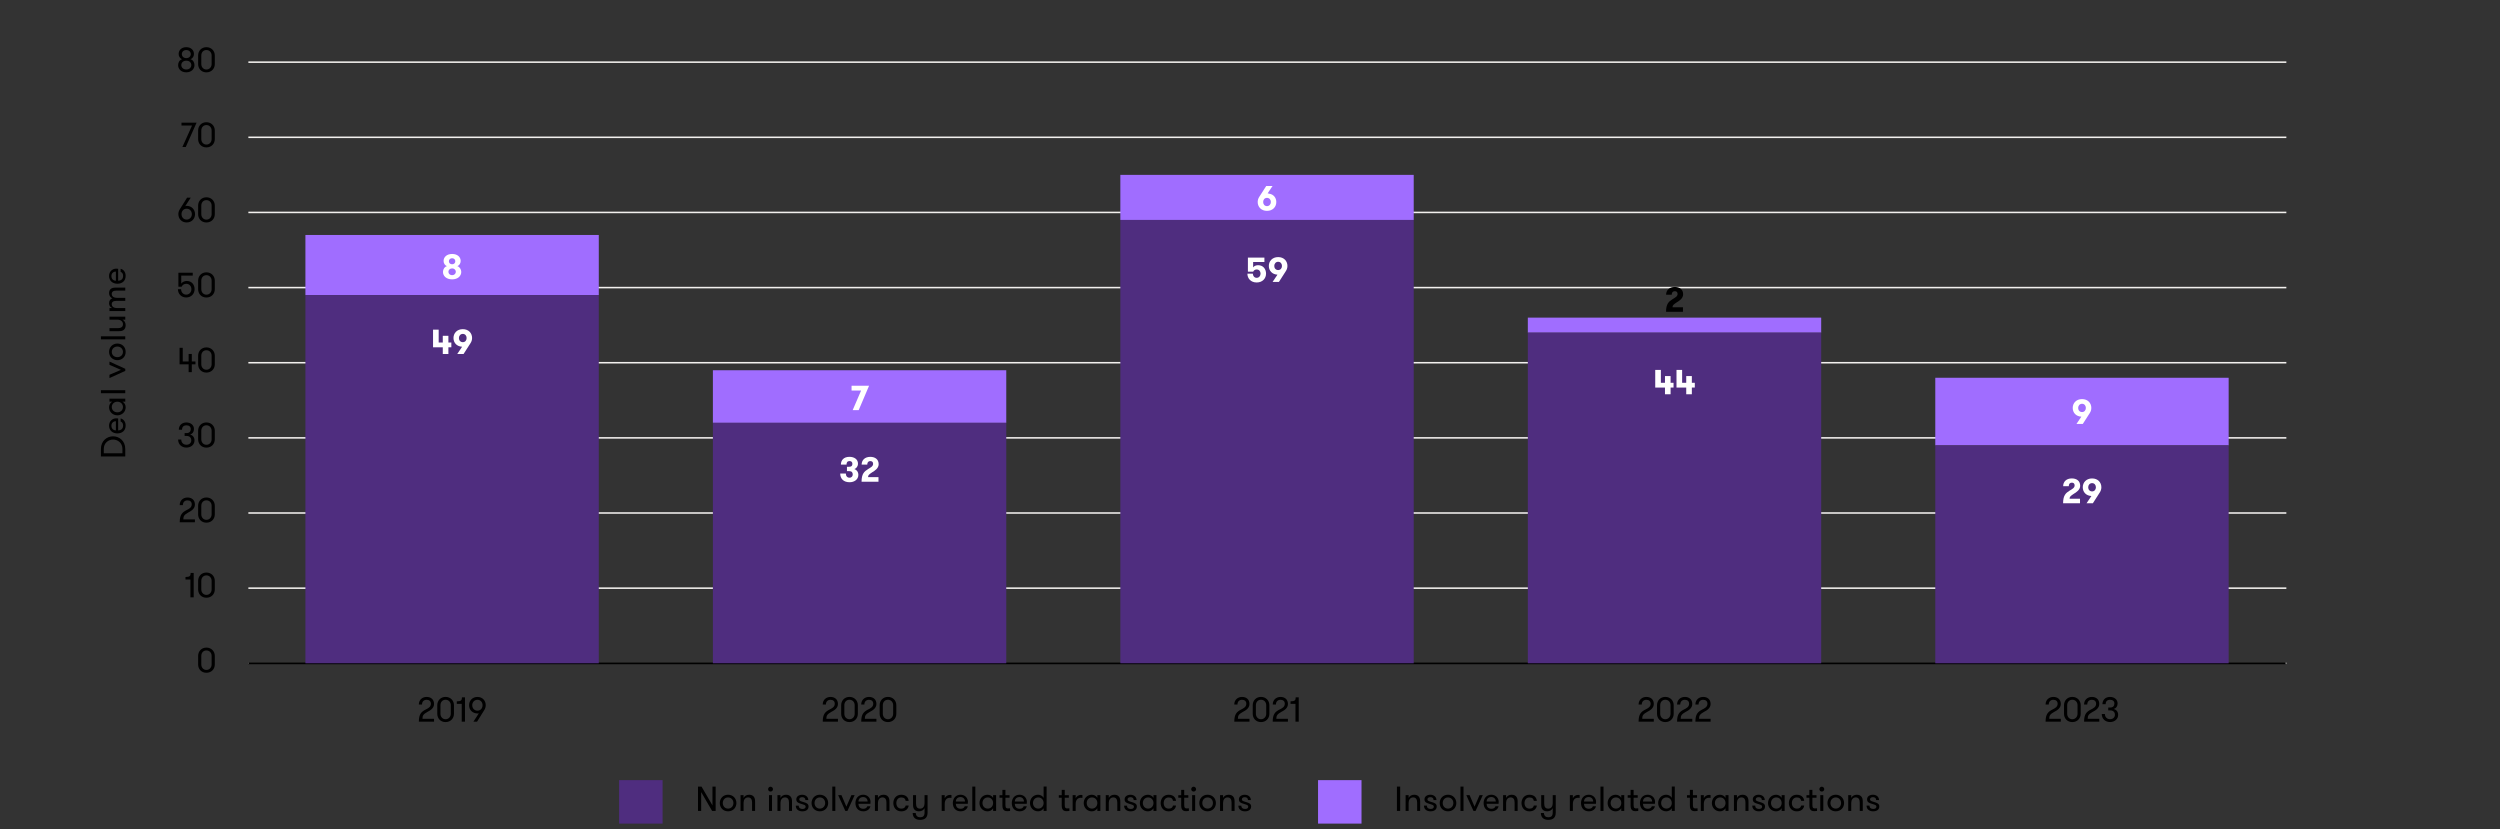 <?xml version="1.0" encoding="UTF-8"?>
<svg id="Layer_3" data-name="Layer 3" xmlns="http://www.w3.org/2000/svg" viewBox="0 0 1150 381.56">
  <rect x="0" y="0" width="1150" height="381.56" fill="#333333" stroke="none"/>
  <defs>
    <style>
      .cls-1, .cls-2, .cls-3, .cls-4 {
        stroke-width: 0px;
      }

      .cls-5 {
        stroke: #f2f0ee;
        stroke-width: .71px;
      }

      .cls-5, .cls-6 {
        fill: none;
        stroke-miterlimit: 10;
      }

      .cls-2 {
        fill: #4f2d7f;
      }

      .cls-6 {
        stroke: #000;
        stroke-width: .99px;
      }

      .cls-3 {
        fill: #fff;
      }

      .cls-4 {
        fill: #a06dff;
      }
    </style>
  </defs>
  <g>
    <line class="cls-5" x1="114.25" y1="305.11" x2="1051.72" y2="305.11"/>
    <line class="cls-5" x1="114.25" y1="270.55" x2="1051.72" y2="270.55"/>
    <line class="cls-5" x1="114.25" y1="235.98" x2="1051.72" y2="235.98"/>
    <line class="cls-5" x1="114.25" y1="201.42" x2="1051.72" y2="201.42"/>
    <line class="cls-5" x1="114.25" y1="166.85" x2="1051.72" y2="166.85"/>
    <line class="cls-5" x1="114.25" y1="132.29" x2="1051.72" y2="132.29"/>
    <line class="cls-5" x1="114.25" y1="97.72" x2="1051.72" y2="97.72"/>
    <line class="cls-5" x1="114.25" y1="63.16" x2="1051.72" y2="63.16"/>
    <line class="cls-5" x1="114.25" y1="28.59" x2="1051.72" y2="28.59"/>
  </g>
  <line class="cls-6" x1="114.25" y1="305.11" x2="1051.43" y2="305.11"/>
  <g>
    <path class="cls-1" d="M91.14,301.7c0-2.07,1.5-3.81,3.81-3.81s3.86,1.74,3.86,3.81v3.97c0,2.05-1.5,3.81-3.86,3.81s-3.81-1.76-3.81-3.81v-3.97ZM97.35,301.7c0-1.36-.94-2.5-2.4-2.5s-2.35,1.14-2.35,2.5v3.97c0,1.34.93,2.5,2.35,2.5s2.4-1.15,2.4-2.5v-3.97Z"/>
    <g>
      <path class="cls-1" d="M85.32,265.42c2,0,2.39-.51,2.39-1.86h1.39v11.2h-1.5v-8.18h-2.27v-1.17Z"/>
      <path class="cls-1" d="M91.14,267.18c0-2.07,1.5-3.81,3.81-3.81s3.86,1.74,3.86,3.81v3.97c0,2.05-1.5,3.81-3.86,3.81s-3.81-1.76-3.81-3.81v-3.97ZM97.35,267.18c0-1.36-.94-2.5-2.4-2.5s-2.35,1.14-2.35,2.5v3.97c0,1.34.93,2.5,2.35,2.5s2.4-1.15,2.4-2.5v-3.97Z"/>
    </g>
    <g>
      <path class="cls-1" d="M85.82,234.65c1.15-.58,2.38-1.17,2.38-2.67,0-1.17-.78-1.81-1.97-1.81s-2.11.77-2.11,2.19h-1.46c0-2.19,1.63-3.51,3.59-3.51s3.41,1.15,3.41,3.25-2.05,3.12-3.03,3.63c-1.87,1.06-2.3,1.67-2.3,3.19h5.33v1.31h-6.99c0-3.54,1.2-4.56,3.15-5.59Z"/>
      <path class="cls-1" d="M91.14,232.65c0-2.07,1.5-3.81,3.81-3.81s3.86,1.74,3.86,3.81v3.97c0,2.05-1.5,3.81-3.86,3.81s-3.81-1.76-3.81-3.81v-3.97ZM97.35,232.65c0-1.36-.94-2.5-2.4-2.5s-2.35,1.14-2.35,2.5v3.97c0,1.34.93,2.5,2.35,2.5s2.4-1.15,2.4-2.5v-3.97Z"/>
    </g>
    <g>
      <path class="cls-1" d="M83.38,202.18c0,1.49,1.04,2.4,2.4,2.4s2.21-.91,2.21-2c0-1.18-.67-2.06-2.27-2.06h-.8v-1.3h.8c1.46,0,2.03-.77,2.03-1.86s-.78-1.71-1.95-1.71c-1.46,0-2.08.83-2.08,2.03h-1.47c0-1.99,1.42-3.35,3.46-3.35s3.51,1.2,3.51,3.03c0,1.3-.67,2.18-1.73,2.51,1.17.37,1.98,1.26,1.98,2.71,0,1.97-1.65,3.31-3.73,3.31s-3.81-1.38-3.81-3.71h1.46Z"/>
      <path class="cls-1" d="M91.14,198.13c0-2.07,1.5-3.81,3.81-3.81s3.86,1.74,3.86,3.81v3.97c0,2.05-1.5,3.81-3.86,3.81s-3.81-1.76-3.81-3.81v-3.97ZM97.35,198.13c0-1.36-.94-2.5-2.4-2.5s-2.35,1.14-2.35,2.5v3.97c0,1.34.93,2.5,2.35,2.5s2.4-1.15,2.4-2.5v-3.97Z"/>
    </g>
    <g>
      <path class="cls-1" d="M86.76,167.59h-4.16v-7.6h1.46v6.29h2.71v-3.46h1.46v3.46h1.68v1.31h-1.68v3.6h-1.46v-3.6Z"/>
      <path class="cls-1" d="M91.14,163.61c0-2.07,1.5-3.81,3.81-3.81s3.86,1.74,3.86,3.81v3.97c0,2.05-1.5,3.81-3.86,3.81s-3.81-1.76-3.81-3.81v-3.97ZM97.35,163.61c0-1.36-.94-2.5-2.4-2.5s-2.35,1.14-2.35,2.5v3.97c0,1.34.93,2.5,2.35,2.5s2.4-1.15,2.4-2.5v-3.97Z"/>
    </g>
    <g>
      <path class="cls-1" d="M82.07,125.46h6.59v1.31h-5.28v3.75c.46-.88,1.63-1.28,2.51-1.28,2.34,0,3.62,1.73,3.62,3.79s-1.52,3.81-3.86,3.81-3.81-1.76-3.81-3.81h1.46c0,1.34.93,2.5,2.35,2.5s2.39-1.15,2.39-2.5-.91-2.48-2.39-2.48c-.94,0-1.68.45-2.1,1.34h-1.49v-6.43Z"/>
      <path class="cls-1" d="M91.14,129.08c0-2.07,1.5-3.81,3.81-3.81s3.86,1.74,3.86,3.81v3.97c0,2.05-1.5,3.81-3.86,3.81s-3.81-1.76-3.81-3.81v-3.97ZM97.35,129.08c0-1.36-.94-2.5-2.4-2.5s-2.35,1.14-2.35,2.5v3.97c0,1.34.93,2.5,2.35,2.5s2.4-1.15,2.4-2.5v-3.97Z"/>
    </g>
    <g>
      <path class="cls-1" d="M82.04,98.51c0-.82.26-1.58.66-2.22l3.35-5.35h1.68l-2.56,3.94c.16-.13.45-.19.69-.19,2.35,0,3.86,1.76,3.86,3.83s-1.5,3.81-3.86,3.81-3.81-1.76-3.81-3.81ZM88.25,98.51c0-1.36-.94-2.5-2.4-2.5s-2.35,1.14-2.35,2.5.93,2.5,2.35,2.5,2.4-1.15,2.4-2.5Z"/>
      <path class="cls-1" d="M91.14,94.56c0-2.07,1.5-3.81,3.81-3.81s3.86,1.74,3.86,3.81v3.97c0,2.05-1.5,3.81-3.86,3.81s-3.81-1.76-3.81-3.81v-3.97ZM97.35,94.56c0-1.36-.94-2.5-2.4-2.5s-2.35,1.14-2.35,2.5v3.97c0,1.34.93,2.5,2.35,2.5s2.4-1.15,2.4-2.5v-3.97Z"/>
    </g>
    <g>
      <path class="cls-1" d="M90.43,56.42l-4.98,11.2h-1.55l4.45-9.89h-4.87v-1.31h6.95Z"/>
      <path class="cls-1" d="M91.14,60.03c0-2.07,1.5-3.81,3.81-3.81s3.86,1.74,3.86,3.81v3.97c0,2.05-1.5,3.81-3.86,3.81s-3.81-1.76-3.81-3.81v-3.97ZM97.35,60.03c0-1.36-.94-2.5-2.4-2.5s-2.35,1.14-2.35,2.5v3.97c0,1.34.93,2.5,2.35,2.5s2.4-1.15,2.4-2.5v-3.97Z"/>
    </g>
    <g>
      <path class="cls-1" d="M81.94,29.94c0-1.17.59-2.35,1.86-2.71-1.14-.4-1.62-1.41-1.62-2.42,0-1.73,1.33-3.11,3.52-3.11s3.52,1.41,3.52,3.11c0,1.01-.48,2.02-1.62,2.42,1.26.35,1.86,1.57,1.86,2.71,0,1.79-1.41,3.33-3.76,3.33s-3.76-1.49-3.76-3.33ZM88.01,29.94c0-1.09-.83-2.02-2.3-2.02s-2.31.91-2.31,2.02.88,2.02,2.31,2.02,2.3-.91,2.3-2.02ZM87.75,24.88c0-1.02-.77-1.86-2.05-1.86s-2.05.83-2.05,1.86.77,1.86,2.05,1.86,2.05-.83,2.05-1.86Z"/>
      <path class="cls-1" d="M91.14,25.51c0-2.07,1.5-3.81,3.81-3.81s3.86,1.74,3.86,3.81v3.97c0,2.05-1.5,3.81-3.86,3.81s-3.81-1.76-3.81-3.81v-3.97ZM97.35,25.51c0-1.36-.94-2.5-2.4-2.5s-2.35,1.14-2.35,2.5v3.97c0,1.34.93,2.5,2.35,2.5s2.4-1.15,2.4-2.5v-3.97Z"/>
    </g>
  </g>
  <rect class="cls-4" x="140.49" y="108.09" width="134.95" height="27.65"/>
  <rect class="cls-4" x="327.93" y="170.31" width="134.95" height="24.2"/>
  <rect class="cls-4" x="515.36" y="80.44" width="134.95" height="20.74"/>
  <rect class="cls-4" x="702.8" y="146.11" width="134.95" height="6.91"/>
  <rect class="cls-4" x="890.23" y="173.77" width="134.95" height="31.11"/>
  <rect class="cls-2" x="140.49" y="135.74" width="134.95" height="169.37"/>
  <rect class="cls-2" x="327.93" y="194.5" width="134.95" height="110.61"/>
  <rect class="cls-2" x="515.36" y="101.18" width="134.95" height="203.93"/>
  <rect class="cls-2" x="702.8" y="153.03" width="134.95" height="152.08"/>
  <rect class="cls-2" x="890.23" y="204.87" width="134.95" height="100.24"/>
  <rect class="cls-4" x="606.3" y="358.86" width="20" height="20"/>
  <rect class="cls-2" x="284.79" y="358.86" width="20" height="20"/>
  <g>
    <path class="cls-1" d="M642.58,361.83h1.5v11.2h-1.5v-11.2Z"/>
    <path class="cls-1" d="M646.58,365.77h1.39v1.28c.43-.88,1.33-1.47,2.56-1.47,1.01,0,1.75.35,2.18.96.4.54.56,1.18.56,2.21v4.29h-1.39v-3.86c0-1.34-.48-2.37-1.84-2.37s-2.07,1.18-2.07,2.48v3.75h-1.39v-7.27Z"/>
    <path class="cls-1" d="M660.88,371.03c0,1.46-1.22,2.18-2.85,2.18s-3.01-.86-3.01-2.62h1.36c0,1.1.74,1.52,1.71,1.52.88,0,1.46-.32,1.46-1.04,0-.82-.86-.9-2.32-1.39-1.1-.35-1.97-.69-1.97-2s1.2-2.1,2.71-2.1c1.58,0,2.8.99,2.8,2.45h-1.34c0-.85-.51-1.33-1.47-1.33-.77,0-1.34.35-1.34,1.01,0,.74.75.85,2.1,1.28,1.1.35,2.18.67,2.18,2.05Z"/>
    <path class="cls-1" d="M662.26,369.4c0-2.06,1.5-3.83,3.81-3.83s3.84,1.76,3.84,3.83-1.5,3.81-3.84,3.81-3.81-1.76-3.81-3.81ZM668.54,369.4c0-1.39-.96-2.58-2.46-2.58s-2.43,1.18-2.43,2.58.96,2.56,2.43,2.56,2.46-1.17,2.46-2.56Z"/>
    <path class="cls-1" d="M671.82,361.83h1.39v11.2h-1.39v-11.2Z"/>
    <path class="cls-1" d="M676.02,365.77l2.27,5.28,2.3-5.28h1.5l-3.33,7.27h-.96l-3.3-7.27h1.5Z"/>
    <path class="cls-1" d="M683.83,369.77c.06,1.23.66,2.27,2.26,2.27,1.09,0,1.62-.53,1.84-1.15h1.41c-.24,1.23-1.42,2.32-3.25,2.32-2.45,0-3.63-1.71-3.63-3.81s1.3-3.83,3.58-3.83c1.89,0,3.36,1.42,3.36,3.28,0,.21,0,.51-.06.91h-5.51ZM683.85,368.71h4.21c0-1.26-.88-2.07-2.05-2.07-1.25,0-2.13.75-2.16,2.07Z"/>
    <path class="cls-1" d="M691.42,365.77h1.39v1.28c.43-.88,1.33-1.47,2.56-1.47,1.01,0,1.75.35,2.18.96.4.54.56,1.18.56,2.21v4.29h-1.39v-3.86c0-1.34-.48-2.37-1.84-2.37s-2.07,1.18-2.07,2.48v3.75h-1.39v-7.27Z"/>
    <path class="cls-1" d="M705.56,368.41c-.11-.9-.66-1.58-2.02-1.58-1.5,0-2.26,1.22-2.26,2.58s.72,2.56,2.34,2.56c1.2,0,1.73-.56,1.95-1.42h1.39c-.22,1.5-1.33,2.67-3.44,2.67-2.37,0-3.63-1.84-3.63-3.81s1.26-3.83,3.62-3.83,3.31,1.42,3.44,2.83h-1.39Z"/>
    <path class="cls-1" d="M708.79,373.98h1.41c.08,1.31.82,1.97,2.02,1.97s2.03-.5,2.03-2.16v-2.05c-.43.88-1.31,1.47-2.55,1.47-1.06,0-1.76-.34-2.21-.93-.4-.54-.54-1.2-.54-2.27v-4.24h1.39v3.81c0,1.41.42,2.4,1.86,2.4s2.05-1.17,2.05-2.48v-3.73h1.39v8.02c0,2.32-1.22,3.35-3.46,3.35-2.06,0-3.34-1.06-3.39-3.15Z"/>
    <path class="cls-1" d="M726.63,367.05c-.29-.06-.43-.08-.69-.08-1.62,0-2.42,1.14-2.42,2.88v3.19h-1.39v-7.27h1.39v1.42c.38-.91,1.39-1.54,2.42-1.54.27,0,.5.03.69.11v1.28Z"/>
    <path class="cls-1" d="M728.63,369.77c.06,1.23.66,2.27,2.26,2.27,1.09,0,1.62-.53,1.84-1.15h1.41c-.24,1.23-1.42,2.32-3.25,2.32-2.45,0-3.63-1.71-3.63-3.81s1.3-3.83,3.58-3.83c1.89,0,3.36,1.42,3.36,3.28,0,.21,0,.51-.06.91h-5.51ZM728.65,368.71h4.21c0-1.26-.88-2.07-2.05-2.07-1.25,0-2.13.75-2.16,2.07Z"/>
    <path class="cls-1" d="M736.22,361.83h1.39v11.2h-1.39v-11.2Z"/>
    <path class="cls-1" d="M747.16,365.77v7.27h-1.38v-1.26c-.46.88-1.49,1.44-2.54,1.44-2.22,0-3.73-1.76-3.73-3.81s1.5-3.83,3.73-3.83c1.06,0,2.08.56,2.54,1.44v-1.25h1.38ZM745.79,369.4c0-1.39-.96-2.58-2.46-2.58s-2.43,1.18-2.43,2.58.96,2.56,2.43,2.56,2.46-1.17,2.46-2.56Z"/>
    <path class="cls-1" d="M753.61,373.04c-.27.05-.78.1-1.25.1-.9,0-2.29-.16-2.29-2.54v-3.65h-1.34v-1.17h1.34v-2.45h1.39v2.45h1.89v1.17h-1.89v3.35c0,1.41.5,1.58,1.2,1.58.29,0,.74-.03.94-.06v1.23Z"/>
    <path class="cls-1" d="M755.75,369.77c.06,1.23.66,2.27,2.26,2.27,1.09,0,1.62-.53,1.84-1.15h1.41c-.24,1.23-1.42,2.32-3.25,2.32-2.45,0-3.63-1.71-3.63-3.81s1.3-3.83,3.58-3.83c1.89,0,3.36,1.42,3.36,3.28,0,.21,0,.51-.06.91h-5.51ZM755.77,368.71h4.21c0-1.26-.88-2.07-2.05-2.07-1.25,0-2.13.75-2.16,2.07Z"/>
    <path class="cls-1" d="M769.02,371.77c-.46.88-1.49,1.44-2.54,1.44-2.22,0-3.73-1.76-3.73-3.81s1.5-3.83,3.73-3.83c1.06,0,2.08.56,2.54,1.44v-5.19h1.38v11.2h-1.38v-1.26ZM769.02,369.4c0-1.39-.96-2.58-2.46-2.58s-2.43,1.18-2.43,2.58.96,2.56,2.43,2.56,2.46-1.17,2.46-2.56Z"/>
    <path class="cls-1" d="M780.89,373.04c-.27.05-.78.1-1.25.1-.9,0-2.29-.16-2.29-2.54v-3.65h-1.34v-1.17h1.34v-2.45h1.39v2.45h1.89v1.17h-1.89v3.35c0,1.41.5,1.58,1.2,1.58.29,0,.74-.03.94-.06v1.23Z"/>
    <path class="cls-1" d="M786.87,367.05c-.29-.06-.43-.08-.69-.08-1.62,0-2.42,1.14-2.42,2.88v3.19h-1.39v-7.27h1.39v1.42c.38-.91,1.39-1.54,2.42-1.54.27,0,.5.03.69.11v1.28Z"/>
    <path class="cls-1" d="M795.11,365.77v7.27h-1.38v-1.26c-.46.88-1.49,1.44-2.54,1.44-2.22,0-3.73-1.76-3.73-3.81s1.5-3.83,3.73-3.83c1.06,0,2.08.56,2.54,1.44v-1.25h1.38ZM793.74,369.4c0-1.39-.96-2.58-2.46-2.58s-2.43,1.18-2.43,2.58.96,2.56,2.43,2.56,2.46-1.17,2.46-2.56Z"/>
    <path class="cls-1" d="M797.61,365.77h1.39v1.28c.43-.88,1.33-1.47,2.56-1.47,1.01,0,1.75.35,2.18.96.4.54.56,1.18.56,2.21v4.29h-1.39v-3.86c0-1.34-.48-2.37-1.84-2.37s-2.07,1.18-2.07,2.48v3.75h-1.39v-7.27Z"/>
    <path class="cls-1" d="M811.9,371.03c0,1.46-1.22,2.18-2.85,2.18s-3.01-.86-3.01-2.62h1.36c0,1.1.74,1.52,1.71,1.52.88,0,1.46-.32,1.46-1.04,0-.82-.86-.9-2.32-1.39-1.1-.35-1.97-.69-1.97-2s1.2-2.1,2.71-2.1c1.58,0,2.8.99,2.8,2.45h-1.34c0-.85-.51-1.33-1.47-1.33-.77,0-1.34.35-1.34,1.01,0,.74.75.85,2.1,1.28,1.1.35,2.18.67,2.18,2.05Z"/>
    <path class="cls-1" d="M820.94,365.77v7.27h-1.38v-1.26c-.46.88-1.49,1.44-2.54,1.44-2.22,0-3.73-1.76-3.73-3.81s1.5-3.83,3.73-3.83c1.06,0,2.08.56,2.54,1.44v-1.25h1.38ZM819.56,369.4c0-1.39-.96-2.58-2.46-2.58s-2.43,1.18-2.43,2.58.96,2.56,2.43,2.56,2.46-1.17,2.46-2.56Z"/>
    <path class="cls-1" d="M828.54,368.41c-.11-.9-.66-1.58-2.02-1.58-1.5,0-2.26,1.22-2.26,2.58s.72,2.56,2.34,2.56c1.2,0,1.73-.56,1.95-1.42h1.39c-.22,1.5-1.33,2.67-3.44,2.67-2.37,0-3.63-1.84-3.63-3.81s1.26-3.83,3.62-3.83,3.31,1.42,3.44,2.83h-1.39Z"/>
    <path class="cls-1" d="M835.85,373.04c-.27.05-.78.1-1.25.1-.9,0-2.29-.16-2.29-2.54v-3.65h-1.34v-1.17h1.34v-2.45h1.39v2.45h1.89v1.17h-1.89v3.35c0,1.41.5,1.58,1.2,1.58.29,0,.74-.03.94-.06v1.23Z"/>
    <path class="cls-1" d="M838.02,361.88c.62,0,1.14.51,1.14,1.14s-.51,1.1-1.14,1.1-1.1-.5-1.1-1.1.5-1.14,1.1-1.14ZM837.33,365.77h1.39v7.27h-1.39v-7.27Z"/>
    <path class="cls-1" d="M840.63,369.4c0-2.06,1.5-3.83,3.81-3.83s3.84,1.76,3.84,3.83-1.5,3.81-3.84,3.81-3.81-1.76-3.81-3.81ZM846.9,369.4c0-1.39-.96-2.58-2.46-2.58s-2.43,1.18-2.43,2.58.96,2.56,2.43,2.56,2.46-1.17,2.46-2.56Z"/>
    <path class="cls-1" d="M850.18,365.77h1.39v1.28c.43-.88,1.33-1.47,2.56-1.47,1.01,0,1.75.35,2.18.96.4.54.56,1.18.56,2.21v4.29h-1.39v-3.86c0-1.34-.48-2.37-1.84-2.37s-2.07,1.18-2.07,2.48v3.75h-1.39v-7.27Z"/>
    <path class="cls-1" d="M864.47,371.03c0,1.46-1.22,2.18-2.85,2.18s-3.01-.86-3.01-2.62h1.36c0,1.1.74,1.52,1.71,1.52.88,0,1.46-.32,1.46-1.04,0-.82-.86-.9-2.32-1.39-1.1-.35-1.97-.69-1.97-2s1.2-2.1,2.71-2.1c1.58,0,2.8.99,2.8,2.45h-1.34c0-.85-.51-1.33-1.47-1.33-.77,0-1.34.35-1.34,1.01,0,.74.75.85,2.1,1.28,1.1.35,2.18.67,2.18,2.05Z"/>
  </g>
  <g>
    <path class="cls-1" d="M327.74,370.49v-8.66h1.46v11.2h-1.62l-5.04-8.66v8.66h-1.46v-11.2h1.62l5.04,8.66Z"/>
    <path class="cls-1" d="M331.1,369.4c0-2.06,1.5-3.83,3.81-3.83s3.84,1.76,3.84,3.83-1.5,3.81-3.84,3.81-3.81-1.76-3.81-3.81ZM337.37,369.4c0-1.39-.96-2.58-2.46-2.58s-2.43,1.18-2.43,2.58.96,2.56,2.43,2.56,2.46-1.17,2.46-2.56Z"/>
    <path class="cls-1" d="M340.65,365.77h1.39v1.28c.43-.88,1.33-1.47,2.56-1.47,1.01,0,1.75.35,2.18.96.4.54.56,1.18.56,2.21v4.29h-1.39v-3.86c0-1.34-.48-2.37-1.84-2.37s-2.07,1.18-2.07,2.48v3.75h-1.39v-7.27Z"/>
    <path class="cls-1" d="M354.43,361.88c.62,0,1.14.51,1.14,1.14s-.51,1.1-1.14,1.1-1.1-.5-1.1-1.1.5-1.14,1.1-1.14ZM353.74,365.77h1.39v7.27h-1.39v-7.27Z"/>
    <path class="cls-1" d="M357.63,365.77h1.39v1.28c.43-.88,1.33-1.47,2.56-1.47,1.01,0,1.75.35,2.18.96.4.54.56,1.18.56,2.21v4.29h-1.39v-3.86c0-1.34-.48-2.37-1.84-2.37s-2.07,1.18-2.07,2.48v3.75h-1.39v-7.27Z"/>
    <path class="cls-1" d="M371.92,371.04c0,1.46-1.22,2.18-2.85,2.18s-3.01-.86-3.01-2.62h1.36c0,1.1.74,1.52,1.71,1.52.88,0,1.46-.32,1.46-1.04,0-.82-.86-.9-2.32-1.39-1.1-.35-1.97-.69-1.97-2s1.2-2.1,2.71-2.1c1.58,0,2.8.99,2.8,2.45h-1.34c0-.85-.51-1.33-1.47-1.33-.77,0-1.34.35-1.34,1.01,0,.74.75.85,2.1,1.28,1.1.35,2.18.67,2.18,2.05Z"/>
    <path class="cls-1" d="M373.31,369.4c0-2.06,1.5-3.83,3.81-3.83s3.84,1.76,3.84,3.83-1.5,3.81-3.84,3.81-3.81-1.76-3.81-3.81ZM379.58,369.4c0-1.39-.96-2.58-2.46-2.58s-2.43,1.18-2.43,2.58.96,2.56,2.43,2.56,2.46-1.17,2.46-2.56Z"/>
    <path class="cls-1" d="M382.86,361.83h1.39v11.2h-1.39v-11.2Z"/>
    <path class="cls-1" d="M387.07,365.77l2.27,5.28,2.3-5.28h1.5l-3.33,7.27h-.96l-3.3-7.27h1.5Z"/>
    <path class="cls-1" d="M394.87,369.77c.06,1.23.66,2.27,2.26,2.27,1.09,0,1.62-.53,1.84-1.15h1.41c-.24,1.23-1.42,2.32-3.25,2.32-2.45,0-3.63-1.71-3.63-3.81s1.3-3.83,3.58-3.83c1.89,0,3.36,1.42,3.36,3.28,0,.21,0,.51-.06.91h-5.51ZM394.89,368.72h4.21c0-1.26-.88-2.07-2.05-2.07-1.25,0-2.13.75-2.16,2.07Z"/>
    <path class="cls-1" d="M402.46,365.77h1.39v1.28c.43-.88,1.33-1.47,2.56-1.47,1.01,0,1.75.35,2.18.96.4.54.56,1.18.56,2.21v4.29h-1.39v-3.86c0-1.34-.48-2.37-1.84-2.37s-2.07,1.18-2.07,2.48v3.75h-1.39v-7.27Z"/>
    <path class="cls-1" d="M416.6,368.41c-.11-.9-.66-1.58-2.02-1.58-1.5,0-2.26,1.22-2.26,2.58s.72,2.56,2.34,2.56c1.2,0,1.73-.56,1.95-1.42h1.39c-.22,1.5-1.33,2.67-3.44,2.67-2.37,0-3.63-1.84-3.63-3.81s1.26-3.83,3.62-3.83,3.31,1.42,3.44,2.83h-1.39Z"/>
    <path class="cls-1" d="M419.83,373.98h1.41c.08,1.31.82,1.97,2.02,1.97s2.03-.5,2.03-2.16v-2.05c-.43.88-1.31,1.47-2.55,1.47-1.06,0-1.76-.34-2.21-.93-.4-.54-.54-1.2-.54-2.27v-4.24h1.39v3.81c0,1.41.42,2.4,1.86,2.4s2.05-1.17,2.05-2.48v-3.73h1.39v8.02c0,2.32-1.22,3.35-3.46,3.35-2.06,0-3.34-1.06-3.39-3.15Z"/>
    <path class="cls-1" d="M437.68,367.05c-.29-.06-.43-.08-.69-.08-1.62,0-2.42,1.14-2.42,2.88v3.19h-1.39v-7.27h1.39v1.42c.38-.91,1.39-1.54,2.42-1.54.27,0,.5.03.69.11v1.28Z"/>
    <path class="cls-1" d="M439.67,369.77c.06,1.23.66,2.27,2.26,2.27,1.09,0,1.62-.53,1.84-1.15h1.41c-.24,1.23-1.42,2.32-3.25,2.32-2.45,0-3.63-1.71-3.63-3.81s1.3-3.83,3.58-3.83c1.89,0,3.36,1.42,3.36,3.28,0,.21,0,.51-.06.91h-5.51ZM439.69,368.72h4.21c0-1.26-.88-2.07-2.05-2.07-1.25,0-2.13.75-2.16,2.07Z"/>
    <path class="cls-1" d="M447.26,361.83h1.39v11.2h-1.39v-11.2Z"/>
    <path class="cls-1" d="M458.21,365.77v7.27h-1.38v-1.26c-.46.88-1.49,1.44-2.54,1.44-2.22,0-3.73-1.76-3.73-3.81s1.5-3.83,3.73-3.83c1.06,0,2.08.56,2.54,1.44v-1.25h1.38ZM456.83,369.4c0-1.39-.96-2.58-2.46-2.58s-2.43,1.18-2.43,2.58.96,2.56,2.43,2.56,2.46-1.17,2.46-2.56Z"/>
    <path class="cls-1" d="M464.65,373.04c-.27.05-.78.1-1.25.1-.9,0-2.29-.16-2.29-2.54v-3.65h-1.34v-1.17h1.34v-2.45h1.39v2.45h1.89v1.17h-1.89v3.35c0,1.41.5,1.58,1.2,1.58.29,0,.74-.03.94-.06v1.23Z"/>
    <path class="cls-1" d="M466.79,369.77c.06,1.23.66,2.27,2.26,2.27,1.09,0,1.62-.53,1.84-1.15h1.41c-.24,1.23-1.42,2.32-3.25,2.32-2.45,0-3.63-1.71-3.63-3.81s1.3-3.83,3.58-3.83c1.89,0,3.36,1.42,3.36,3.28,0,.21,0,.51-.06.91h-5.51ZM466.81,368.72h4.21c0-1.26-.88-2.07-2.05-2.07-1.25,0-2.13.75-2.16,2.07Z"/>
    <path class="cls-1" d="M480.06,371.77c-.46.88-1.49,1.44-2.54,1.44-2.22,0-3.73-1.76-3.73-3.81s1.5-3.83,3.73-3.83c1.06,0,2.08.56,2.54,1.44v-5.19h1.38v11.2h-1.38v-1.26ZM480.06,369.4c0-1.39-.96-2.58-2.46-2.58s-2.43,1.18-2.43,2.58.96,2.56,2.43,2.56,2.46-1.17,2.46-2.56Z"/>
    <path class="cls-1" d="M491.93,373.04c-.27.05-.78.1-1.25.1-.9,0-2.29-.16-2.29-2.54v-3.65h-1.34v-1.17h1.34v-2.45h1.39v2.45h1.89v1.17h-1.89v3.35c0,1.41.5,1.58,1.2,1.58.29,0,.74-.03.94-.06v1.23Z"/>
    <path class="cls-1" d="M497.92,367.05c-.29-.06-.43-.08-.69-.08-1.62,0-2.42,1.14-2.42,2.88v3.19h-1.39v-7.27h1.39v1.42c.38-.91,1.39-1.54,2.42-1.54.27,0,.5.03.69.11v1.28Z"/>
    <path class="cls-1" d="M506.16,365.77v7.27h-1.38v-1.26c-.46.88-1.49,1.44-2.54,1.44-2.22,0-3.73-1.76-3.73-3.81s1.5-3.83,3.73-3.83c1.06,0,2.08.56,2.54,1.44v-1.25h1.38ZM504.78,369.4c0-1.39-.96-2.58-2.46-2.58s-2.43,1.18-2.43,2.58.96,2.56,2.43,2.56,2.46-1.17,2.46-2.56Z"/>
    <path class="cls-1" d="M508.65,365.77h1.39v1.28c.43-.88,1.33-1.47,2.56-1.47,1.01,0,1.75.35,2.18.96.4.54.56,1.18.56,2.21v4.29h-1.39v-3.86c0-1.34-.48-2.37-1.84-2.37s-2.07,1.18-2.07,2.48v3.75h-1.39v-7.27Z"/>
    <path class="cls-1" d="M522.94,371.04c0,1.46-1.22,2.18-2.85,2.18s-3.01-.86-3.01-2.62h1.36c0,1.1.74,1.52,1.71,1.52.88,0,1.46-.32,1.46-1.04,0-.82-.86-.9-2.32-1.39-1.1-.35-1.97-.69-1.97-2s1.2-2.1,2.71-2.1c1.58,0,2.8.99,2.8,2.45h-1.34c0-.85-.51-1.33-1.47-1.33-.77,0-1.34.35-1.34,1.01,0,.74.75.85,2.1,1.28,1.1.35,2.18.67,2.18,2.05Z"/>
    <path class="cls-1" d="M531.98,365.77v7.27h-1.38v-1.26c-.46.88-1.49,1.44-2.54,1.44-2.22,0-3.73-1.76-3.73-3.81s1.5-3.83,3.73-3.83c1.06,0,2.08.56,2.54,1.44v-1.25h1.38ZM530.6,369.4c0-1.39-.96-2.58-2.46-2.58s-2.43,1.18-2.43,2.58.96,2.56,2.43,2.56,2.46-1.17,2.46-2.56Z"/>
    <path class="cls-1" d="M539.58,368.41c-.11-.9-.66-1.58-2.02-1.58-1.5,0-2.26,1.22-2.26,2.58s.72,2.56,2.34,2.56c1.2,0,1.73-.56,1.95-1.42h1.39c-.22,1.5-1.33,2.67-3.44,2.67-2.37,0-3.63-1.84-3.63-3.81s1.26-3.83,3.62-3.83,3.31,1.42,3.44,2.83h-1.39Z"/>
    <path class="cls-1" d="M546.89,373.04c-.27.05-.78.1-1.25.1-.9,0-2.29-.16-2.29-2.54v-3.65h-1.34v-1.17h1.34v-2.45h1.39v2.45h1.89v1.17h-1.89v3.35c0,1.41.5,1.58,1.2,1.58.29,0,.74-.03.94-.06v1.23Z"/>
    <path class="cls-1" d="M549.06,361.88c.62,0,1.14.51,1.14,1.14s-.51,1.1-1.14,1.1-1.1-.5-1.1-1.1.5-1.14,1.1-1.14ZM548.38,365.77h1.39v7.27h-1.39v-7.27Z"/>
    <path class="cls-1" d="M551.67,369.4c0-2.06,1.5-3.83,3.81-3.83s3.84,1.76,3.84,3.83-1.5,3.81-3.84,3.81-3.81-1.76-3.81-3.81ZM557.95,369.4c0-1.39-.96-2.58-2.46-2.58s-2.43,1.18-2.43,2.58.96,2.56,2.43,2.56,2.46-1.17,2.46-2.56Z"/>
    <path class="cls-1" d="M561.22,365.77h1.39v1.28c.43-.88,1.33-1.47,2.56-1.47,1.01,0,1.75.35,2.18.96.4.54.56,1.18.56,2.21v4.29h-1.39v-3.86c0-1.34-.48-2.37-1.84-2.37s-2.07,1.18-2.07,2.48v3.75h-1.39v-7.27Z"/>
    <path class="cls-1" d="M575.51,371.04c0,1.46-1.22,2.18-2.85,2.18s-3.01-.86-3.01-2.62h1.36c0,1.1.74,1.52,1.71,1.52.88,0,1.46-.32,1.46-1.04,0-.82-.86-.9-2.32-1.39-1.1-.35-1.97-.69-1.97-2s1.2-2.1,2.71-2.1c1.58,0,2.8.99,2.8,2.45h-1.34c0-.85-.51-1.33-1.47-1.33-.77,0-1.34.35-1.34,1.01,0,.74.75.85,2.1,1.28,1.1.35,2.18.67,2.18,2.05Z"/>
  </g>
  <g>
    <path class="cls-1" d="M944.12,326.38c1.15-.58,2.39-1.17,2.39-2.67,0-1.17-.79-1.81-1.97-1.81s-2.11.77-2.11,2.19h-1.46c0-2.19,1.63-3.51,3.59-3.51s3.41,1.15,3.41,3.25-2.05,3.12-3.03,3.63c-1.87,1.06-2.3,1.67-2.3,3.19h5.33v1.31h-7c0-3.54,1.2-4.56,3.15-5.59Z"/>
    <path class="cls-1" d="M949.45,324.38c0-2.07,1.5-3.81,3.81-3.81s3.86,1.74,3.86,3.81v3.97c0,2.05-1.5,3.81-3.86,3.81s-3.81-1.76-3.81-3.81v-3.97ZM955.66,324.38c0-1.36-.94-2.5-2.4-2.5s-2.35,1.14-2.35,2.5v3.97c0,1.34.93,2.5,2.35,2.5s2.4-1.15,2.4-2.5v-3.97Z"/>
    <path class="cls-1" d="M961.82,326.38c1.15-.58,2.39-1.17,2.39-2.67,0-1.17-.79-1.81-1.97-1.81s-2.11.77-2.11,2.19h-1.46c0-2.19,1.63-3.51,3.59-3.51s3.41,1.15,3.41,3.25-2.05,3.12-3.03,3.63c-1.87,1.06-2.3,1.67-2.3,3.19h5.33v1.31h-7c0-3.54,1.2-4.56,3.15-5.59Z"/>
    <path class="cls-1" d="M968.25,328.43c0,1.49,1.04,2.4,2.4,2.4s2.21-.91,2.21-2c0-1.18-.67-2.06-2.27-2.06h-.8v-1.3h.8c1.46,0,2.03-.77,2.03-1.86s-.78-1.71-1.95-1.71c-1.46,0-2.08.83-2.08,2.03h-1.47c0-1.99,1.42-3.35,3.46-3.35s3.51,1.2,3.51,3.03c0,1.3-.67,2.18-1.73,2.51,1.17.37,1.99,1.26,1.99,2.71,0,1.97-1.65,3.31-3.73,3.31s-3.81-1.38-3.81-3.71h1.46Z"/>
  </g>
  <g>
    <path class="cls-1" d="M756.9,326.38c1.15-.58,2.39-1.17,2.39-2.67,0-1.17-.79-1.81-1.97-1.81s-2.11.77-2.11,2.19h-1.46c0-2.19,1.63-3.51,3.59-3.51s3.41,1.15,3.41,3.25-2.05,3.12-3.03,3.63c-1.87,1.06-2.3,1.67-2.3,3.19h5.33v1.31h-7c0-3.54,1.2-4.56,3.15-5.59Z"/>
    <path class="cls-1" d="M762.23,324.38c0-2.07,1.5-3.81,3.81-3.81s3.86,1.74,3.86,3.81v3.97c0,2.05-1.5,3.81-3.86,3.81s-3.81-1.76-3.81-3.81v-3.97ZM768.44,324.38c0-1.36-.94-2.5-2.4-2.5s-2.35,1.14-2.35,2.5v3.97c0,1.34.93,2.5,2.35,2.5s2.4-1.15,2.4-2.5v-3.97Z"/>
    <path class="cls-1" d="M774.6,326.38c1.15-.58,2.39-1.17,2.39-2.67,0-1.17-.79-1.81-1.97-1.81s-2.11.77-2.11,2.19h-1.46c0-2.19,1.63-3.51,3.59-3.51s3.41,1.15,3.41,3.25-2.05,3.12-3.03,3.63c-1.87,1.06-2.3,1.67-2.3,3.19h5.33v1.31h-7c0-3.54,1.2-4.56,3.15-5.59Z"/>
    <path class="cls-1" d="M783.03,326.38c1.15-.58,2.39-1.17,2.39-2.67,0-1.17-.79-1.81-1.97-1.81s-2.11.77-2.11,2.19h-1.46c0-2.19,1.63-3.51,3.59-3.51s3.41,1.15,3.41,3.25-2.05,3.12-3.03,3.63c-1.87,1.06-2.3,1.67-2.3,3.19h5.33v1.31h-7c0-3.54,1.2-4.56,3.15-5.59Z"/>
  </g>
  <g>
    <path class="cls-1" d="M570.92,326.38c1.15-.58,2.38-1.17,2.38-2.67,0-1.17-.78-1.81-1.97-1.81s-2.11.77-2.11,2.19h-1.46c0-2.19,1.63-3.51,3.59-3.51s3.41,1.15,3.41,3.25-2.05,3.12-3.03,3.63c-1.87,1.06-2.3,1.67-2.3,3.19h5.33v1.31h-6.99c0-3.54,1.2-4.56,3.15-5.59Z"/>
    <path class="cls-1" d="M576.25,324.38c0-2.07,1.5-3.81,3.81-3.81s3.86,1.74,3.86,3.81v3.97c0,2.05-1.5,3.81-3.86,3.81s-3.81-1.76-3.81-3.81v-3.97ZM582.46,324.38c0-1.36-.94-2.5-2.4-2.5s-2.35,1.14-2.35,2.5v3.97c0,1.34.93,2.5,2.35,2.5s2.4-1.15,2.4-2.5v-3.97Z"/>
    <path class="cls-1" d="M588.62,326.38c1.15-.58,2.38-1.17,2.38-2.67,0-1.17-.78-1.81-1.97-1.81s-2.11.77-2.11,2.19h-1.46c0-2.19,1.63-3.51,3.58-3.51s3.41,1.15,3.41,3.25-2.05,3.12-3.03,3.63c-1.87,1.06-2.31,1.67-2.31,3.19h5.33v1.31h-7c0-3.54,1.2-4.56,3.15-5.59Z"/>
    <path class="cls-1" d="M593.64,322.62c2,0,2.38-.51,2.38-1.86h1.39v11.2h-1.5v-8.18h-2.27v-1.17Z"/>
  </g>
  <g>
    <path class="cls-1" d="M381.61,326.38c1.15-.58,2.38-1.17,2.38-2.67,0-1.17-.78-1.81-1.97-1.81s-2.11.77-2.11,2.19h-1.46c0-2.19,1.63-3.51,3.59-3.51s3.41,1.15,3.41,3.25-2.05,3.12-3.03,3.63c-1.87,1.06-2.3,1.67-2.3,3.19h5.33v1.31h-6.99c0-3.54,1.2-4.56,3.15-5.59Z"/>
    <path class="cls-1" d="M386.94,324.38c0-2.07,1.5-3.81,3.81-3.81s3.86,1.74,3.86,3.81v3.97c0,2.05-1.5,3.81-3.86,3.81s-3.81-1.76-3.81-3.81v-3.97ZM393.15,324.38c0-1.36-.94-2.5-2.4-2.5s-2.35,1.14-2.35,2.5v3.97c0,1.34.93,2.5,2.35,2.5s2.4-1.15,2.4-2.5v-3.97Z"/>
    <path class="cls-1" d="M399.31,326.38c1.15-.58,2.38-1.17,2.38-2.67,0-1.17-.78-1.81-1.97-1.81s-2.11.77-2.11,2.19h-1.46c0-2.19,1.63-3.51,3.59-3.51s3.41,1.15,3.41,3.25-2.05,3.12-3.03,3.63c-1.87,1.06-2.3,1.67-2.3,3.19h5.33v1.31h-6.99c0-3.54,1.2-4.56,3.15-5.59Z"/>
    <path class="cls-1" d="M404.64,324.38c0-2.07,1.5-3.81,3.81-3.81s3.86,1.74,3.86,3.81v3.97c0,2.05-1.5,3.81-3.86,3.81s-3.81-1.76-3.81-3.81v-3.97ZM410.85,324.38c0-1.36-.94-2.5-2.4-2.5s-2.35,1.14-2.35,2.5v3.97c0,1.34.93,2.5,2.35,2.5s2.4-1.15,2.4-2.5v-3.97Z"/>
  </g>
  <g>
    <path class="cls-1" d="M195.82,326.38c1.15-.58,2.38-1.17,2.38-2.67,0-1.17-.78-1.81-1.97-1.81s-2.11.77-2.11,2.19h-1.46c0-2.19,1.63-3.51,3.59-3.51s3.41,1.15,3.41,3.25-2.05,3.12-3.03,3.63c-1.87,1.06-2.3,1.67-2.3,3.19h5.33v1.31h-6.99c0-3.54,1.2-4.56,3.15-5.59Z"/>
    <path class="cls-1" d="M201.15,324.38c0-2.07,1.5-3.81,3.81-3.81s3.86,1.74,3.86,3.81v3.97c0,2.05-1.5,3.81-3.86,3.81s-3.81-1.76-3.81-3.81v-3.97ZM207.36,324.38c0-1.36-.94-2.5-2.4-2.5s-2.35,1.14-2.35,2.5v3.97c0,1.34.93,2.5,2.35,2.5s2.4-1.15,2.4-2.5v-3.97Z"/>
    <path class="cls-1" d="M210.11,322.62c2,0,2.39-.51,2.39-1.86h1.39v11.2h-1.5v-8.18h-2.27v-1.17Z"/>
    <path class="cls-1" d="M223.44,324.4c0,.82-.27,1.57-.67,2.23l-3.33,5.35h-1.68l2.54-3.91c-.11.11-.32.14-.5.14-2.45,0-4.03-1.63-4.03-3.81,0-2.06,1.5-3.81,3.86-3.81s3.81,1.75,3.81,3.81ZM217.23,324.4c0,1.36.94,2.5,2.4,2.5s2.35-1.14,2.35-2.5-.93-2.5-2.35-2.5-2.4,1.14-2.4,2.5Z"/>
  </g>
  <g>
    <path class="cls-3" d="M203.68,159.76h-4.48v-8.12h2.59v5.92h1.89v-3.09h2.58v3.09h1.36v2.19h-1.36v3.09h-2.58v-3.09Z"/>
    <path class="cls-3" d="M210.33,162.85l2.24-3.35c-2.46-.14-3.97-1.82-3.97-4.02s1.6-4.07,4.29-4.07,4.27,1.86,4.27,4.07c0,.86-.27,1.67-.69,2.32l-3.23,5.04h-2.91ZM211.1,155.49c0,1.06.7,1.91,1.79,1.91s1.76-.85,1.76-1.91-.69-1.9-1.76-1.9-1.79.86-1.79,1.9Z"/>
  </g>
  <path class="cls-3" d="M203.76,125.07c0-1.2.75-2.34,1.81-2.64-.96-.37-1.52-1.36-1.52-2.39,0-1.76,1.44-3.22,3.94-3.22s3.92,1.47,3.92,3.22c0,1.02-.56,2.02-1.52,2.39,1.06.34,1.79,1.47,1.79,2.66,0,1.82-1.52,3.42-4.19,3.42s-4.23-1.55-4.23-3.44ZM209.68,125.03c0-.8-.61-1.55-1.7-1.55s-1.71.72-1.71,1.55.64,1.54,1.71,1.54,1.7-.74,1.7-1.54ZM209.44,120.18c0-.74-.54-1.39-1.46-1.39s-1.49.64-1.49,1.39.54,1.39,1.49,1.39,1.46-.66,1.46-1.39Z"/>
  <g>
    <path class="cls-3" d="M389.09,217.82c0,1.22.69,1.92,1.68,1.92s1.49-.7,1.49-1.47c0-.93-.43-1.55-1.65-1.55h-1.01v-2h1.01c1.15,0,1.49-.56,1.49-1.38s-.53-1.25-1.28-1.25c-1.1,0-1.42.66-1.42,1.63h-2.59c0-1.9,1.18-3.58,3.95-3.58,2.06,0,3.91,1.04,3.91,3.14,0,1.26-.75,2.18-1.65,2.48,1.01.37,1.82,1.28,1.82,2.71,0,2.13-1.9,3.36-4.03,3.36-2.77,0-4.31-1.63-4.31-4h2.59Z"/>
    <path class="cls-3" d="M399.28,215.79c1.31-.78,2.35-1.31,2.35-2.43,0-.9-.56-1.26-1.28-1.26-.8,0-1.42.46-1.42,1.63h-2.58c0-2.03,1.44-3.58,3.99-3.58,2.06,0,3.84,1.02,3.84,3.39,0,1.89-1.82,3.03-2.93,3.68-1.54,1.02-1.95,1.38-1.95,2.27h4.8v2.1h-7.78c0-3.63,1.23-4.72,2.96-5.79Z"/>
  </g>
  <path class="cls-3" d="M399.77,177.45l-4.77,11.21h-2.77l3.89-9.03h-4.4v-2.18h8.05Z"/>
  <g>
    <path class="cls-3" d="M574.06,118.49h7.57v2.02h-5.19v2.5c.43-.69,1.44-1.02,2.27-1.02,2.48,0,3.67,1.92,3.67,3.87,0,2.23-1.62,4.08-4.31,4.08s-4.27-1.86-4.27-4.05h2.51c0,1.04.69,1.91,1.76,1.91s1.79-.88,1.79-1.94-.67-1.9-1.78-1.9c-.77,0-1.28.35-1.62,1.02h-2.42v-6.48Z"/>
    <path class="cls-3" d="M585.39,129.69l2.24-3.34c-2.46-.14-3.97-1.83-3.97-4.02s1.6-4.07,4.29-4.07,4.27,1.86,4.27,4.07c0,.86-.27,1.66-.69,2.32l-3.23,5.04h-2.91ZM586.16,122.33c0,1.06.7,1.9,1.79,1.9s1.76-.85,1.76-1.9-.69-1.91-1.76-1.91-1.79.86-1.79,1.91Z"/>
  </g>
  <path class="cls-3" d="M578.54,92.92c0-.85.26-1.65.69-2.32l3.23-5.04h2.91l-2.24,3.36c.24.03.46.1.67.18,2.05.26,3.3,1.9,3.3,3.83,0,2.21-1.6,4.07-4.29,4.07s-4.27-1.86-4.27-4.07ZM584.6,92.92c0-1.06-.7-1.9-1.79-1.9s-1.76.85-1.76,1.9.69,1.9,1.76,1.9,1.79-.86,1.79-1.9Z"/>
  <g>
    <path class="cls-3" d="M765.89,178.28h-4.48v-8.12h2.59v5.92h1.89v-3.09h2.58v3.09h1.36v2.19h-1.36v3.09h-2.58v-3.09Z"/>
    <path class="cls-3" d="M775.67,178.28h-4.48v-8.12h2.59v5.92h1.89v-3.09h2.58v3.09h1.36v2.19h-1.36v3.09h-2.58v-3.09Z"/>
  </g>
  <path class="cls-1" d="M769.34,137.64c1.31-.78,2.35-1.31,2.35-2.43,0-.9-.56-1.26-1.28-1.26-.8,0-1.42.46-1.42,1.63h-2.58c0-2.03,1.44-3.58,3.99-3.58,2.06,0,3.84,1.02,3.84,3.39,0,1.89-1.83,3.03-2.93,3.68-1.54,1.02-1.95,1.38-1.95,2.27h4.8v2.1h-7.78c0-3.63,1.23-4.72,2.96-5.79Z"/>
  <g>
    <path class="cls-3" d="M951.98,225.71c1.31-.78,2.35-1.31,2.35-2.43,0-.9-.56-1.26-1.28-1.26-.8,0-1.42.46-1.42,1.63h-2.58c0-2.03,1.44-3.58,3.99-3.58,2.06,0,3.84,1.02,3.84,3.39,0,1.89-1.83,3.03-2.93,3.68-1.54,1.02-1.95,1.38-1.95,2.27h4.8v2.1h-7.78c0-3.63,1.23-4.72,2.96-5.79Z"/>
    <path class="cls-3" d="M959.8,231.51l2.24-3.34c-2.46-.14-3.97-1.83-3.97-4.02s1.6-4.07,4.29-4.07,4.27,1.86,4.27,4.07c0,.86-.27,1.66-.69,2.32l-3.23,5.04h-2.91ZM960.57,224.15c0,1.06.7,1.9,1.79,1.9s1.76-.85,1.76-1.9-.69-1.91-1.76-1.91-1.79.86-1.79,1.91Z"/>
  </g>
  <path class="cls-3" d="M955.18,195.01l2.24-3.34c-2.46-.14-3.97-1.83-3.97-4.02s1.6-4.07,4.29-4.07,4.27,1.86,4.27,4.07c0,.86-.27,1.66-.69,2.32l-3.23,5.04h-2.91ZM955.95,187.65c0,1.06.71,1.9,1.79,1.9s1.76-.85,1.76-1.9-.69-1.91-1.76-1.91-1.79.86-1.79,1.91Z"/>
  <g>
    <path class="cls-1" d="M46.42,206.51c0-3.71,2.77-5.81,5.6-5.81s5.6,2.1,5.6,5.81v3.46h-11.2v-3.46ZM47.74,208.51h8.58v-2c0-2.75-2.13-4.31-4.29-4.31s-4.29,1.55-4.29,4.31v2Z"/>
    <path class="cls-1" d="M54.36,198c1.23-.06,2.27-.66,2.27-2.26,0-1.09-.53-1.62-1.15-1.84v-1.41c1.23.24,2.32,1.43,2.32,3.25,0,2.45-1.71,3.63-3.81,3.63s-3.83-1.29-3.83-3.58c0-1.89,1.42-3.36,3.28-3.36.21,0,.51,0,.91.06v5.51ZM53.31,197.98v-4.21c-1.26,0-2.06.88-2.06,2.05,0,1.25.75,2.13,2.06,2.16Z"/>
    <path class="cls-1" d="M50.36,183.4h7.27v1.38h-1.26c.88.46,1.44,1.49,1.44,2.54,0,2.22-1.76,3.73-3.81,3.73s-3.83-1.5-3.83-3.73c0-1.06.56-2.08,1.44-2.54h-1.25v-1.38ZM54,184.78c-1.39,0-2.58.96-2.58,2.46s1.18,2.43,2.58,2.43,2.56-.96,2.56-2.43-1.17-2.46-2.56-2.46Z"/>
    <path class="cls-1" d="M46.42,180.88v-1.39h11.2v1.39h-11.2Z"/>
    <path class="cls-1" d="M50.36,172.4l5.28-2.27-5.28-2.3v-1.51l7.27,3.33v.96l-7.27,3.3v-1.5Z"/>
    <path class="cls-1" d="M54,165.68c-2.06,0-3.83-1.5-3.83-3.81s1.76-3.84,3.83-3.84,3.81,1.5,3.81,3.84-1.76,3.81-3.81,3.81ZM54,159.41c-1.39,0-2.58.96-2.58,2.46s1.18,2.43,2.58,2.43,2.56-.96,2.56-2.43-1.17-2.46-2.56-2.46Z"/>
    <path class="cls-1" d="M46.42,156.1v-1.39h11.2v1.39h-11.2Z"/>
    <path class="cls-1" d="M50.36,145.66h7.27v1.39h-1.3c.88.43,1.47,1.34,1.47,2.56,0,1.01-.35,1.76-.94,2.19-.54.4-1.2.54-2.21.54h-4.29v-1.39h3.84c1.34,0,2.37-.48,2.37-1.82s-1.17-2.08-2.48-2.08h-3.73v-1.39Z"/>
    <path class="cls-1" d="M57.63,133.69h-4.18c-1.34,0-2.05.54-2.05,1.54,0,1.07.83,1.78,2.53,1.78h3.7v1.39h-4.1c-1.47,0-2.13.54-2.13,1.52,0,1.06.83,1.79,2.53,1.79h3.7v1.39h-7.27v-1.39h1.3c-.8-.27-1.49-1.07-1.49-2.14,0-1.34.62-2.06,1.55-2.34-.83-.3-1.55-1.2-1.55-2.34,0-1.94,1.26-2.59,2.87-2.59h4.59v1.39Z"/>
    <path class="cls-1" d="M54.36,129.15c1.23-.06,2.27-.66,2.27-2.26,0-1.09-.53-1.62-1.15-1.84v-1.41c1.23.24,2.32,1.42,2.32,3.25,0,2.45-1.71,3.63-3.81,3.63s-3.83-1.3-3.83-3.58c0-1.89,1.42-3.36,3.28-3.36.21,0,.51,0,.91.06v5.51ZM53.31,129.14v-4.21c-1.26,0-2.06.88-2.06,2.05,0,1.25.75,2.13,2.06,2.16Z"/>
  </g>
</svg>